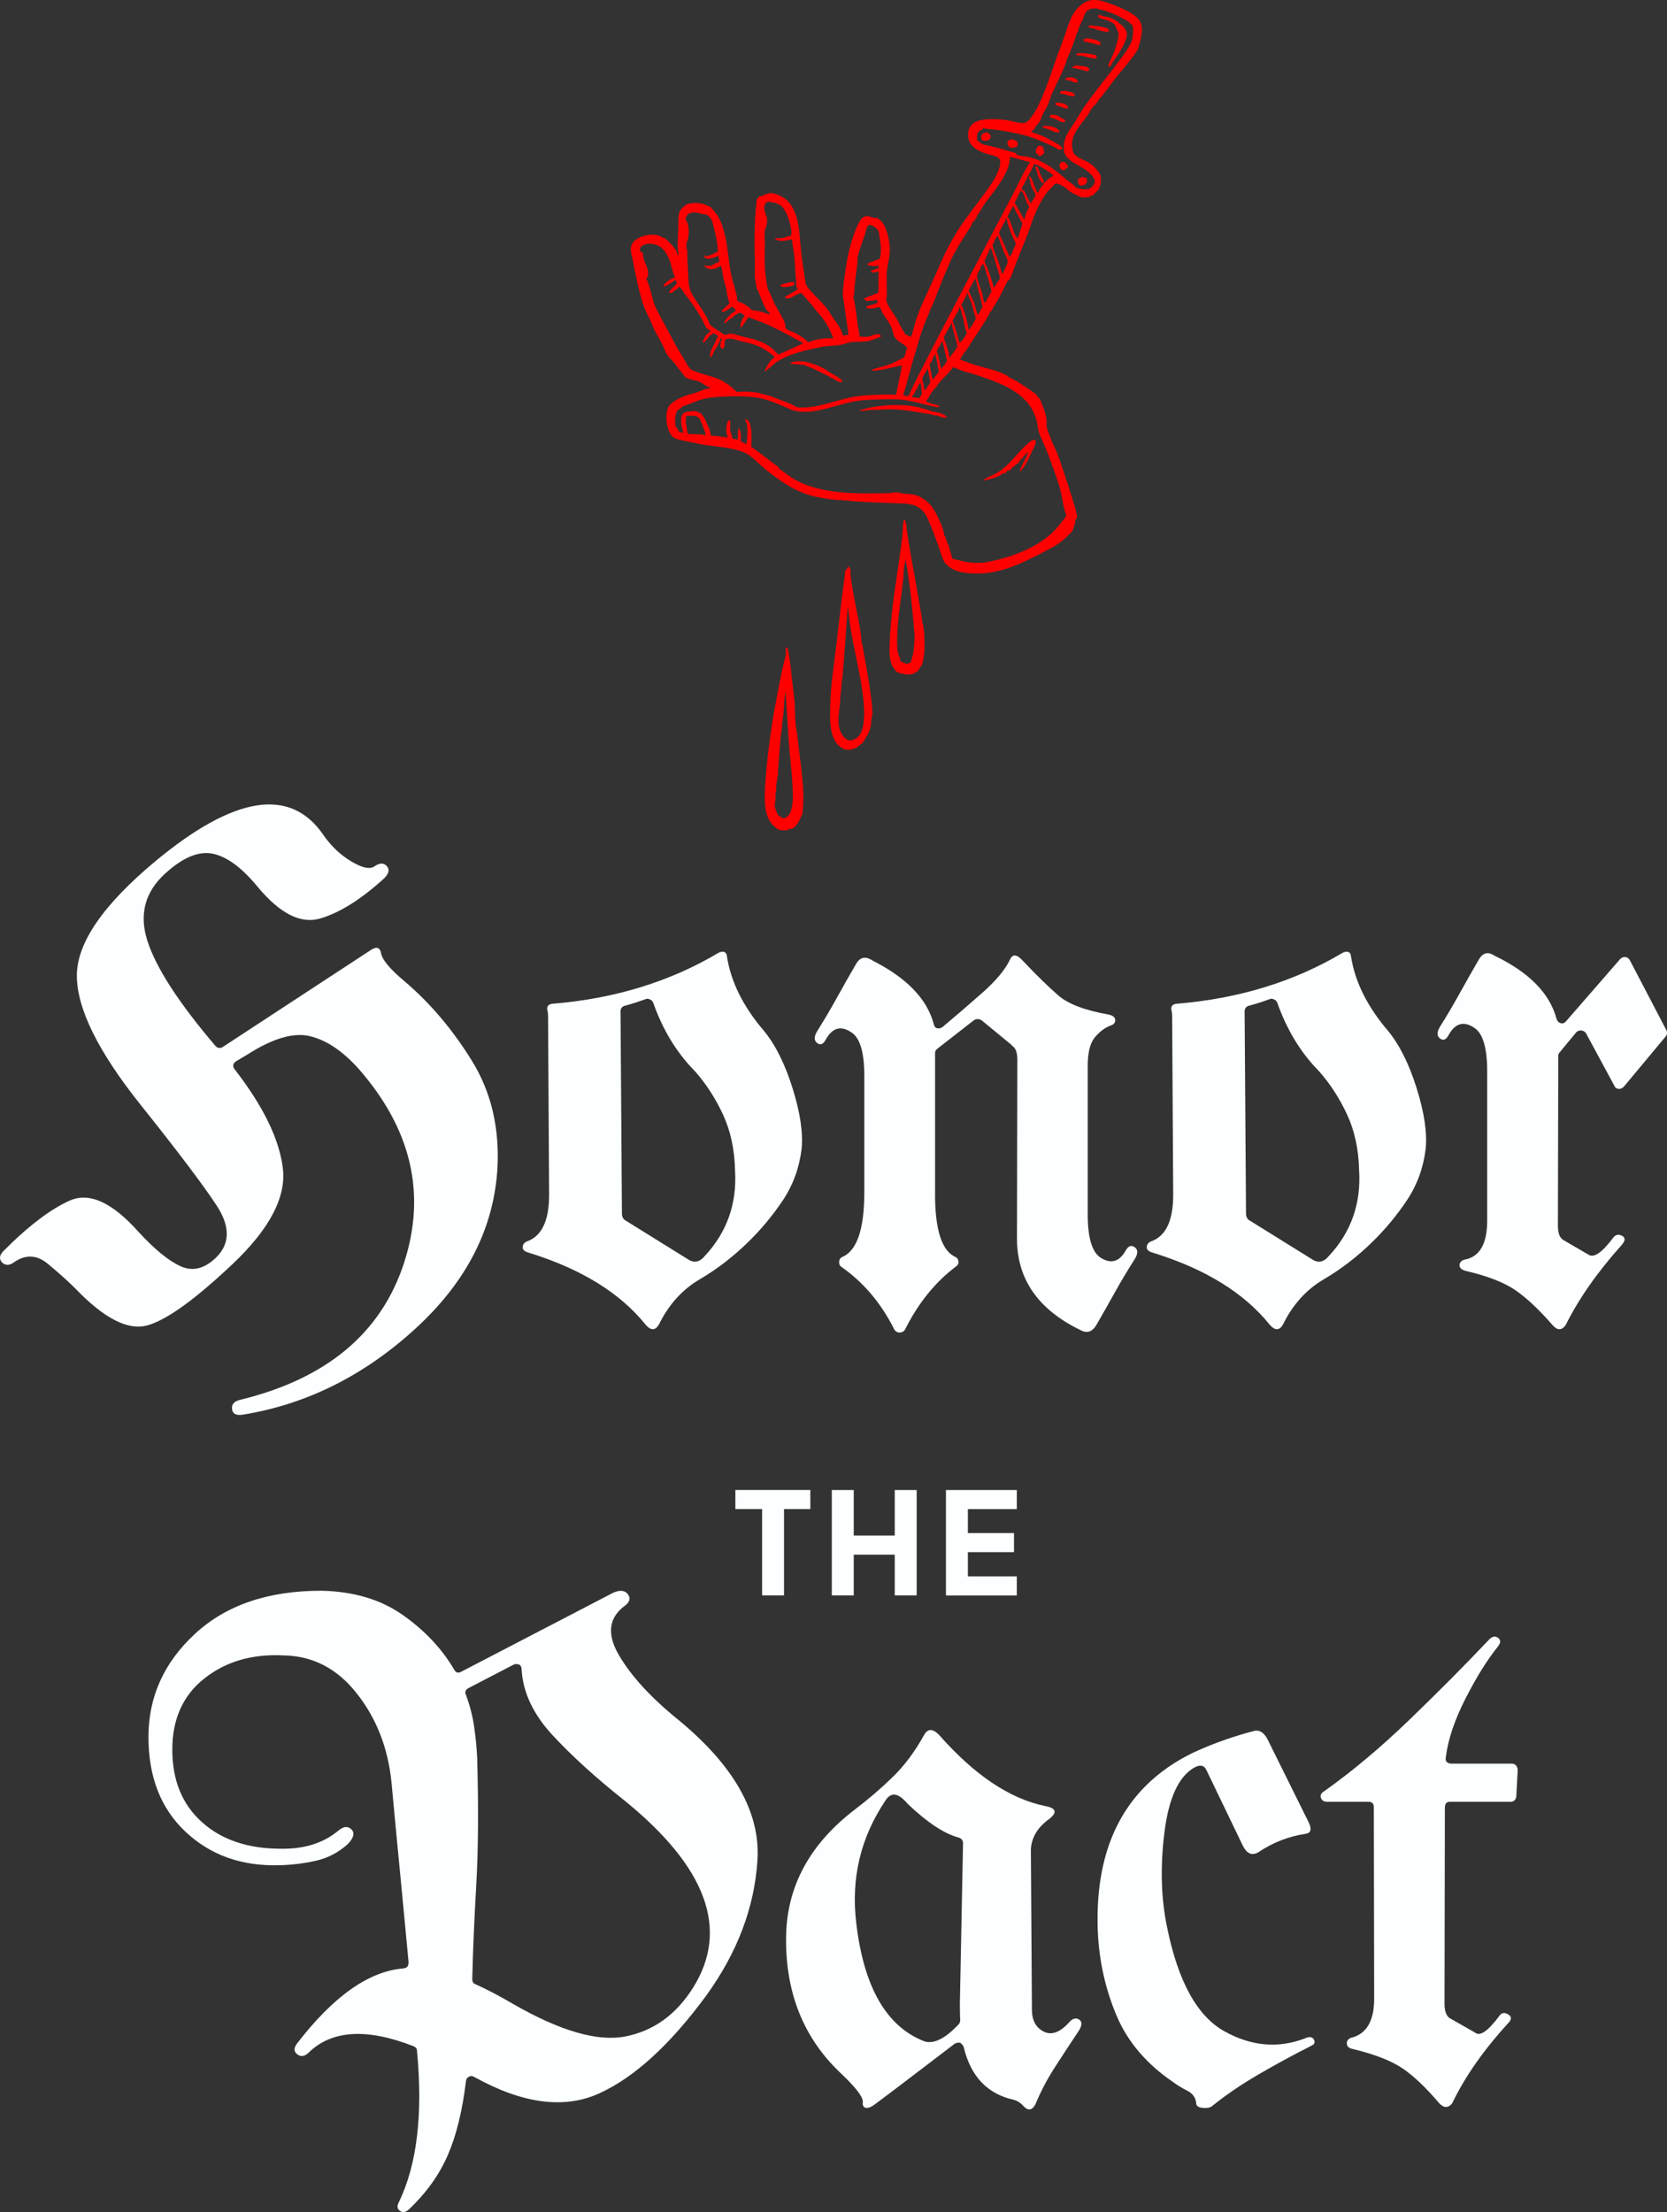 <svg viewBox="0 0 478.93 635.47" xmlns="http://www.w3.org/2000/svg"><rect x="0" y="0" width="478.93" height="635.47" fill="#333333" stroke="none"/><path d="m.61 362.69c-.87-.94-.8-1.98.2-3.12 7.24-7.31 13.66-12.2 19.26-14.69 5.6-2.48 12.19.54 19.77 9.05 4.63 5.03 8.67 8.32 12.12 9.86s6.86.67 10.21-2.62c3.96-3.96 3.97-8.92.05-14.89s-11.22-15.62-21.88-28.97c-12.14-15.22-18.22-27.54-18.26-36.97-.04-9.42 7.53-20.44 22.68-33.04 22.6-18.71 38.63-21.22 48.08-7.54 2.21 3.22 4.88 5.77 8 7.65s5.35 2.38 6.69 1.51c1.47-1.07 2.67-1.12 3.57-.15.91.97.65 2.16-.75 3.57-6.64 6.04-12.76 9.87-18.36 11.52-5.6 1.64-11.62-1.42-18.05-9.2-4.49-5.43-8.75-8.57-12.78-9.41-4.02-.84-8.55 1.02-13.58 5.58-5.97 5.37-7.7 11.9-5.18 19.61s9 17.7 19.46 29.98c.67.74 1.41.84 2.21.3l42.55-27.86c.87-.54 1.52-.7 1.96-.5.43.2.72.6.85 1.21.2 1.95 2.51 4.76 6.94 8.45 7.24 6.17 13.63 13.71 19.16 22.63s8 19.21 7.39 30.88c-1.01 17.3-8.85 32.67-23.54 46.12s-31.12 21.68-49.29 24.69c-2.08.4-3.22-.1-3.42-1.51s.6-2.31 2.41-2.72c24.68-6.04 40.32-19.06 46.92-39.08s2.23-38.74-13.13-56.18c-4.56-5.03-9.19-8.1-13.88-9.2-4.7-1.11-10.66.65-17.9 5.28l-3.22 1.91c-1.01.67-1.14 1.48-.4 2.41 8.11 10.46 12.71 19.87 13.78 28.21 1.07 8.35-3.76 17.59-14.48 27.71-10.86 10.26-19.04 16.13-24.54 17.6s-12.34-2.04-20.52-10.56c-2.08-2.08-4.73-4.46-7.95-7.14s-6.54-2.78-9.96-.3c-1.21.8-2.28.77-3.22-.1z" fill="#fbffff"/><path d="m189.24 380.59c-1.01 1.68-2.25 1.68-3.72 0-7.38-9.19-18.58-16.09-33.6-20.72-1.21-.33-1.79-.87-1.76-1.61.04-.74.42-1.27 1.16-1.61 4.29-1.47 6.44-5.93 6.44-13.38l-.3-51.3c0-.74-.07-1.32-.2-1.76-.14-.44-.09-.84.15-1.21.23-.37.69-.59 1.36-.65 17.84-1.47 33.7-6.34 47.58-14.59.6-.33 1.16-.44 1.66-.3s.79.6.86 1.41c1.14 7.24 4.69 14.35 10.66 21.32 3.29 4.02 6.02 9.52 8.2 16.5s3.03 12.77 2.57 17.4c-.67 5.43-2.45 10.31-5.33 14.64s-6.17 8.3-9.86 11.92c-4.36 4.29-9.05 7.91-14.08 10.86s-8.95 7.31-11.77 13.08zm-10.96-89.92.4 57.94c0 1.01.4 1.71 1.21 2.11l17.8 11.06c1.74 1.14 3.35.8 4.83-1.01 6.37-6.84 9.25-15.05 8.65-24.64-.13-5.97-1.29-11.3-3.47-15.99s-4.88-8.85-8.1-12.47c-5.23-5.3-9.22-11.87-11.97-19.72-.13-.33-.44-.62-.91-.85s-.91-.25-1.31-.05c-2.01.74-4.02 1.38-6.04 1.91-.74.27-1.11.84-1.11 1.71z" fill="#fbffff"/><path d="m268.64 342.47c-.07 10.8 1.94 17.03 6.04 18.71.47.34.7.79.7 1.36s-.24.99-.7 1.26c-6.04 4.56-10.93 10.63-14.69 18.21-.4.54-.91.8-1.51.8s-1.11-.27-1.51-.8c-3.76-7.58-8.85-13.61-15.29-18.11-.4-.27-.6-.7-.6-1.31s.23-1.07.7-1.41c4.36-1.68 6.54-7.91 6.54-18.71v-33.4c0-6.84-1.27-11.03-3.82-12.57-2.95-1.94-5.37-1.24-7.24 2.11-.74 1.41-1.58 1.74-2.51 1.01-.94-.74-.91-1.91.1-3.52 1.94-3.08 3.8-6.24 5.58-9.46s3.6-6.44 5.48-9.66c1.07-1.94 2.58-2.35 4.53-1.21l.1.1c9.86 4.96 15.76 11.03 17.7 18.21.13.74.47 1.17 1 1.31.54.14 1.07 0 1.61-.4 3.68-3.08 7.46-6.34 11.34-9.76s6.52-6.57 7.93-9.46c.74-1.74 1.94-1.71 3.61.1 4.01 4.23 7.44 7.58 10.29 10.06 2.84 2.48 7.68 4.33 14.52 5.53 1.21.27 1.83.79 1.86 1.56s-.39 1.29-1.26 1.56c-1.75.67-3.29 1.83-4.63 3.47s-2.01 4.38-2.01 8.2v42.55c0 6.84 1.27 11.03 3.82 12.57 2.95 1.81 5.33 1.07 7.14-2.21.74-1.27 1.59-1.56 2.56-.86s.96 1.86-.05 3.47c-2.01 3.15-3.91 6.32-5.68 9.51-1.78 3.19-3.57 6.35-5.38 9.5-1.21 1.88-2.71 2.31-4.51 1.31-12.15-5.9-18.22-14.65-18.22-26.25l.1-51.5c0-2.01-.5-3.32-1.51-3.92h-.1v-.2l-8.55-7.04c-.74-.54-1.51-.57-2.31-.1l-10.46 8.15c-.47.34-.7.74-.7 1.21v40.03z" fill="#fbffff"/><path d="m368.54 380.59c-1.01 1.68-2.25 1.68-3.72 0-7.38-9.19-18.58-16.09-33.6-20.72-1.21-.33-1.79-.87-1.76-1.61.04-.74.42-1.27 1.16-1.61 4.29-1.47 6.44-5.93 6.44-13.38l-.3-51.3c0-.74-.07-1.32-.2-1.76s-.08-.84.15-1.21.69-.59 1.36-.65c17.84-1.47 33.7-6.34 47.58-14.59.6-.33 1.16-.44 1.66-.3s.79.6.86 1.41c1.14 7.24 4.69 14.35 10.66 21.32 3.29 4.02 6.02 9.52 8.2 16.5s3.03 12.77 2.56 17.4c-.67 5.43-2.45 10.31-5.33 14.64s-6.17 8.3-9.86 11.92c-4.36 4.29-9.05 7.91-14.08 10.86s-8.95 7.31-11.77 13.08zm-10.96-89.92.4 57.94c0 1.01.4 1.71 1.21 2.11l17.8 11.06c1.74 1.14 3.35.8 4.83-1.01 6.37-6.84 9.25-15.05 8.65-24.64-.13-5.97-1.29-11.3-3.47-15.99s-4.88-8.85-8.1-12.47c-5.23-5.3-9.22-11.87-11.97-19.72-.14-.33-.44-.62-.91-.85s-.91-.25-1.31-.05c-2.01.74-4.02 1.38-6.04 1.91-.74.27-1.11.84-1.11 1.71z" fill="#fbffff"/><path d="m447.69 303.34-.1 48.79c0 2.15.54 3.52 1.61 4.12l7.24 4.22c1.54.94 3.89-.7 7.04-4.93.67-.87 1.51-1.06 2.51-.55s1.01 1.36 0 2.57c-7.04 7.85-12.44 15.56-16.19 23.13-1.14 1.54-2.38 1.54-3.73 0-3.78-4.36-7.3-7.68-10.56-9.96-3.27-2.28-8.06-4.16-14.38-5.63-1.21-.33-1.81-.87-1.81-1.61s.44-1.27 1.31-1.61c4.49-.74 6.71-4.59 6.64-11.57v-42.55c0-6.84-1.27-11.03-3.82-12.57-2.95-1.94-5.37-1.24-7.24 2.11-.74 1.41-1.58 1.74-2.51 1.01-.94-.74-.91-1.91.1-3.52 1.94-3.08 3.8-6.24 5.58-9.46s3.6-6.44 5.48-9.66c1.14-2.01 2.65-2.38 4.54-1.11 9.9 4.76 15.84 10.8 17.79 18.11.2.67.61 1.09 1.21 1.26s1.14-.05 1.61-.65l15.49-17.8c.4-.4.87-.59 1.41-.55.54.03.97.32 1.31.85l10.56 20.22c.27.6.2 1.17-.2 1.71l-12.07 14.48c-.47.47-.99.67-1.56.6s-.96-.37-1.16-.91l-8.15-15.09c-.27-.4-.69-.65-1.26-.75s-1.09.08-1.56.55l-4.73 5.73c-.27.27-.4.6-.4 1.01z" fill="#fbffff"/><path d="m97.37 525.76c1.41-1.14 2.62-1.21 3.62-.2s.64 2.42-1.11 4.23c-2.68 2.41-5.77 4.01-9.25 4.78-3.49.77-7.01 1.19-10.56 1.26-10.73.27-19.65-2.93-26.76-9.61-7.11-6.67-10.66-15.76-10.66-27.26s4.46-21.38 13.38-29.62c8.92-8.25 21.02-12.37 36.31-12.37 9.25.2 17.03 2.51 23.34 6.94 6.3 4.43 11.23 9.66 14.79 15.69.47.94 1.17 1.14 2.11.6l43.55-22.63c1.94-.87 3.35-.75 4.22.35.87 1.11.64 2.2-.7 3.27-4.76 3.42-5.38 8.17-1.86 14.23 3.52 6.07 9.27 12.32 17.25 18.76 15.89 13.14 23.42 26.52 22.58 40.13s-5.78 26.66-14.84 39.13c-10.33 14.02-20.52 23.32-30.58 27.91s-22.03 3.03-35.91-4.68c-.54-.33-1.06-.37-1.56-.1s-.79.67-.85 1.21c-1.01 8.45-2.73 15.52-5.18 21.22s-6.19 10.93-11.21 15.69c-.94.87-1.81 1.01-2.62.4s-.87-1.48-.2-2.62c5.16-10.8 6.87-25.25 5.13-43.35 0-.6-.34-1.04-1.01-1.31-13.41-5.23-23.44-4.63-30.08 1.81-1.14 1.14-2.23 1.32-3.27.55s-1.09-1.79-.15-3.07c10.46-13.61 20.65-20.82 30.58-21.63.54-.07.92-.23 1.16-.5.23-.27.35-.7.35-1.31-.8-8.65-1.63-17.28-2.46-25.9-.84-8.62-1.66-17.25-2.46-25.9-1.01-9.79-4.33-18.26-9.96-25.4s-12.64-10.78-21.02-10.91c-8.99-.47-16.56 1.73-22.73 6.59s-9.25 11.69-9.25 20.47 2.83 15.73 8.5 20.82c5.67 5.1 13.23 7.65 22.68 7.65 6.77.13 12.34-1.64 16.7-5.33zm36.51-38.83c1.14 3.08 1.93 6.17 2.36 9.25.44 3.08.72 6 .85 8.75.4 14.28.32 26.39-.25 36.31s-.96 19.01-1.16 27.26c0 .8.3 1.31.91 1.51 3.29 1.48 6.87 3.35 10.76 5.63 13.61 7.85 24.42 10.96 32.44 9.35 8.01-1.61 14.43-6.24 19.26-13.88 10.59-16.76 3.99-34.77-19.82-54.02-8.11-6.44-14.94-12.64-20.47-18.61s-8.5-12.24-8.9-18.81c0-.8-.27-1.31-.8-1.51-.54-.2-1.07-.17-1.61.1l-12.77 6.64c-.94.47-1.21 1.14-.8 2.01z" fill="#fbffff"/><path d="m274.26 587.12c-3.42 2.62-7.18 5.48-11.27 8.6s-7.88 5.99-11.37 8.6c-1.21.94-2.16 1.34-2.87 1.21-.7-.14-.99-.74-.86-1.81 0-1.41-2.08-4.09-6.24-8.05-10.93-10.26-16.19-23.6-15.79-40.03.4-14.08 6.94-25.98 19.61-35.71 3.89-2.95 7.53-6.07 10.91-9.35 3.39-3.28 6.39-7.28 9-11.97 1.07-2.08 2.55-2.15 4.43-.2 10.16 11.53 20.32 18.34 30.48 20.42 3.22.6 3.55 1.88 1.01 3.82-3.15 2.28-4.86 5.1-5.13 8.45v.2l.3 45.97c0 3.09 1.12 5.2 3.37 6.34s4.68.27 7.29-2.62c1.01-1.14 1.96-1.42 2.87-.85s.92 1.59.05 3.07c-2.41 3.62-4.74 7.18-6.99 10.66-2.25 3.49-4.14 7.11-5.68 10.86l-.1.1c-.94 1.54-2.07 1.54-3.41 0-.73-.8-1.6-1.34-2.6-1.61-7.61-1.68-12.41-6.74-14.41-15.19-.13-.4-.47-.8-1-1.21-.6-.07-1.14.03-1.61.3zm1.11-59.25c-4.16-1.14-9.02-4.36-14.58-9.66-2.68-3.22-4.83-3.52-6.44-.91-7.11 10.6-9.89 22.3-8.35 35.11 2.14 18.31 8.58 29.61 19.31 33.9.07 0 .13.04.2.1 2.75.87 6.07-.77 9.96-4.93.27-.4.4-.77.4-1.11-.07-1.01-.1-2.58-.1-4.73l.91-46.17c0-.8-.44-1.34-1.31-1.61z" fill="#fbffff"/><path d="m343.67 604.22c-.14-1.61-.99-2.82-2.57-3.62s-2.9-1.61-3.97-2.41c-7.71-5.23-13.16-11.62-16.34-19.16-3.19-7.54-4.98-15.54-5.38-23.99-.8-19.11 4.36-33.66 15.49-43.66 3.96-3.55 8.52-6.45 13.68-8.7s10.46-4.07 15.89-5.48c1.47-.27 2.72.57 3.72 2.51l11.77 23.74c.94 1.95.7 3.05-.7 3.32-4.96.74-9.49 2.48-13.58 5.23-1.88 1.21-3.42.6-4.63-1.81l-10.46-21.73c-.67-1.41-1.88-1.61-3.62-.6-4.43 2.62-7.24 8.85-8.45 18.71s-.94 18.91.8 27.16c3.15 15.49 8.62 25.42 16.4 29.77 7.78 4.36 15.56 5.03 23.34 2.01 1.01-.47 1.78-.4 2.31.2.54.87.37 1.51-.5 1.91-5.43 2.75-10.61 5.57-15.54 8.45s-9.34 5.9-13.23 9.05c-.6.4-1.49.54-2.67.4-1.17-.14-1.76-.57-1.76-1.31z" fill="#fbffff"/><path d="m415.11 519.32-.1 56.33c0 2.08.5 3.46 1.51 4.12l7.24 4.12c1.41 1.21 3.75-.4 7.04-4.83.6-.87 1.42-1.01 2.46-.4 1.04.6 1.09 1.41.15 2.41-7.18 7.85-12.57 15.56-16.19 23.14-1.14 1.41-2.38 1.41-3.72 0-3.76-4.43-7.24-7.75-10.46-9.96s-8.01-4.09-14.38-5.63c-1.07-.2-1.64-.7-1.71-1.51s.33-1.37 1.21-1.71c4.49-1.07 6.71-4.93 6.64-11.57l-.1-54.42c.07-1.21-.44-1.81-1.51-1.81h-11.87c-.94 0-1.54-.37-1.81-1.11s.03-1.37.91-1.91c8.05-5.7 16.25-12.57 24.59-20.62s15.94-15.69 22.78-22.93c.87-.94 1.73-1.12 2.56-.55.84.57.86 1.39.05 2.46-3.08 3.82-6.19 8.79-9.3 14.89-3.12 6.1-5.01 11.67-5.68 16.7-.14.67-.1 1.17.1 1.51.4.4.87.6 1.41.6h17.4c.47 0 .87.17 1.21.5.33.47.5.91.5 1.31l-.4 7.54c-.13 1.07-.7 1.61-1.71 1.61h-17.4c-.94 0-1.41.57-1.41 1.71z" fill="#fbffff"/><path d="m218.95 458.31v-24.79h-7.68v-5.49h21.54v5.49h-7.56v24.79z" fill="#fbffff"/><path d="m238.98 458.31v-30.27h6.3v13.08h11.78v-13.08h6.3v30.27h-6.3v-11.7h-11.78v11.7z" fill="#fbffff"/><path d="m271.77 458.31v-30.27h20.36v5.49h-14.06v6.87h13.25v5.49h-13.25v6.95h14.06v5.49h-20.36z" fill="#fbffff"/><g fill="#f00"><path d="m318.23.79c2.25.77 5.3 2.01 7.32 3.36 1.78 1.19 2.59 2.46 2.54 4.65-.03 1.16-.71 4.09-1.14 5.2s-1.91 2.83-2.65 3.78c-1.8 2.3-4.06 4.82-5.76 7.3-.56.81-1.16 1.39-1.77 2.33-.09.14-.35.03-.12.34h-.38s.1.23.1.23c-.24.09-.35.13-.24.39h-.36s.13.26.13.26c-.51-.11-.43.36-.5.75l-.23-.11c-.16.7-.87 1.06-1.22 1.51-.57.74-1.13 1.87-1.72 2.69-1.92 2.67-4.83 5.38-4.17 9.18.15.84.4 1.56 1.07 2.1 1.22 1 3.04 1.42 4.39 2.45.85.65 1.87 1.73 2.39 2.64.7 1.21.37 3.58-.37 4.73-.11.17-.57.22-.51.68l-.24-.12c-.22.94-1.63 1.25-2.44 1.63l-.06-.25c-.23.24-.95.27-1.27.21-.81-.14-3.29-1.41-3.97-1.9-.16-.11-.2-.34-.35-.44-.79-.55-2.73-2.05-3.69-1.5-.13.07-.37.48-.49.59-1.68 1.52-2.58 2.9-3.79 5.08-1.71 3.08-2.57 6.47-3.91 9.79-.93 2.31-1.89 4.77-2.8 6.93-.52 1.24-1.32 3.98-1.93 4.93-.21.32-.6.43-.79.84-.9 1.9-1.82 3.74-2.94 5.69-.5.87-1.23 1.74-1.54 2.75l-.23-.11c-.19.27-.24.66-.39.92-1.89 3.31-4.13 6.44-6.13 9.64-.53.86-.83 1.15-1.38 1.88-.12.16-.87 1.35-.87 1.47 1.48.57 2.98 1.14 4.49 1.61 2.3.73 4.46 1.11 6.66 1.96.73.28 2.07.79 2.79 1.36.26.2.03.56.61.25.07 0 .07.2.17.24 2.3 1.13 4.9 2.98 7.2 4.62.04.03.41.76.48.85.12.14.43.13.46.17.01.02-.12.16-.09.21.02.03.16.04.2.13.78 1.82 1.58 3.8 1.86 5.75.09.68-.04 1.86.08 2.4.16.73.95 2.56 1.24 3.35.63 1.7 1.65 3.56 2.25 5.29 1.73 5.02 3.35 9.95 4.87 15.12.12.4.5 2 .29 2.31-.06.09-.24.1-.35.34-.06.14-.13.7-.18.95-.13.54-.6 2.3-1.04 2.82-.14.17-.36.07-.44.17-.25.31-.13.3-.51.68-1.77 1.77-3.33 2.81-5.82 4.09-6.84 3.52-13.66 7.28-21.73 6.77-2.89-.18-5.41-.52-7.52-2.67-1.04-1.06-1.5-3.37-2.06-4.87-.99-2.65-2.02-5.63-3.19-8.18-2.26-4.92-6.06-4.25-10.81-4.49-4.1-.21-7.96-.19-12.07-.7-.58-.07-1.4.04-1.98-.13-.13-.04-.08-.24-.09-.25-.06-.04-.19.21-.4.22-1.61.03-4.72-.54-6.39-.86-5.74-1.1-10.21-4.26-14.7-7.79-1.48-1.17-3.01-2.81-4.47-3.94-3.47-2.7-10.26-2.61-14.69-3.5-1.56-.31-3.32-.76-4.75-1-.77-.13-2.25-.48-2.82-.97-2-1.71-2.68-7.33-.89-9.31.25-.27 1.28-1.02 1.65-1.26 2.6-1.66 5.4-1.78 8.1-3.14l2-.44c-.41-.12-.97-.39-1.34-.59-.68-.39-1.43-1.02-2.2-1.31-1.04-.38-2.34-.41-3.48-.99-.64-.32-.9-1.03-1.35-1.55-1.11-1.28-2-2.68-3.18-3.89-1.6-1.64-1.56-2.58-2.57-4.49-.9-1.71-1.94-3.29-2.6-4.99-.85-2.17-2.07-4.1-2.81-6.46-1.28-4.05-2.07-8.09-2.87-12.25-.33-1.73-1.23-3.79.15-5.41 1.68-1.96 5.79-2.66 8.07-1.51.15.07.14.27.2.3.03.02.27-.1.51.03 1.15.6 3.19 2.98 3.68 4.06.09.21.03.97.53.94-.48-2.44-.23-4.76-.13-7.19.07-1.56-.14-4.56.65-5.85.06-.09 1.44-1.37 1.56-1.44 1.2-.71 3.23-.59 4.57-.36.3.05 2.28.81 2.51.96.04.03.5.59.65.75 1.98 2.12 2.68 4.25 3.4 6.97.85 3.24 1.04 7.12 1.67 10.58.43 2.37 1.18 4.63 1.76 6.98.11.44.1 1.42.3 1.7.22.31 1.21.53 1.62.76.51.28 1.38.88 1.84 1.25.18.14.25.47.47.56.35.16 1.6.24 2.12.37.98.24 2.02.55 2.94.94.55-.49-.24-.72-.49-1.01-.67-.76-2.01-4.19-2.48-5.4-.13-.33.19-.56-.44-.6-.23-1.6-.71-3.15-.65-4.79.12-3.07-.06-6.15-.06-9.25 0-4.05.16-8.08.68-12.1.33-.18.5-.7.84-.81.12-.04.29.07.41.02 1.81-.71 2.39-1.3 4.44-.55 3.46 1.26 4.85 3.65 5.84 7.06.79 3.13.87 6.93 1.28 10.33.24 1.96.57 4.22.85 6.02.36 2.29.11 2.5 1.76 4.34 1.78 1.99 3.5 3.4 5.14 5.66.3.41.57 1.01.87 1.44 1.24 1.81 2.79 3.57 3.3 5.76l1.62-.25c-.22-1.57-.52-3.13-.73-4.7-.28-2.12-.52-4.17-.89-6.24-.29-1.63.83-8.52 1.18-10.5.6-3.4 1.86-7.99 3.53-11.02.12-.22.7-1.07.84-1.16.05-.03.97-.45 1.02-.46.88-.14 1.61.41 2.48.53.25.03.51-.11.72-.06.1.02 1.27.99 1.42 1.17 1.61 2.04 2.45 6.32 2.24 8.89-.17 2.1-.82 4.05-.88 6.24-.05 1.68.08 3.5.06 5.24-.02 1.95-.55 1.97.53 3.87.82 1.44 1.87 2.76 2.65 4.22.71 1.31.74 1.86 1.78 3.15.11.13.07.35.17.49.31.43 1.32.65 1.8.97.6-1.54.91-3.24 1.42-4.83 1.22-3.8 3.04-7.33 4.67-10.95s3.2-7.53 5.16-11.09c1.16-2.1 2.46-4.27 3.82-6.18 2.69-3.78 5.86-7.65 8.37-11.53.94-1.44 2.64-4.59 2.09-6.31-.36-1.14-3.03-1.49-3.98-1.79-2.24-.71-4.87-2.13-5.11-4.73-.21-2.29.58-3.8 2.72-4.64s6.57-.57 8.94-.15c1.37.24 4.16 1.32 5.26.36 2.86-2.46 5.24-9.23 6.53-12.84 1.37-3.85 2.68-7.66 4.12-11.5 1.14-3.04 1.73-6.21 4.15-8.59 2.64-2.61 5.09-2.38 8.35-1.27zm-3.37 1.63c-.27-.05-.63.06-.91.09-.22.02-.38-.11-.51-.12-.05 0-.04.18-.15.22-1.78.66-1.59 1.53-2.24 3.01-.61 1.39-1.15 2.1-1.42 3.54 0 .05-.33.33-.45.84s-.2.83-.38 1.35c-.56 1.6-1.14 2.96-1.74 4.48-.11.27-.47.93-.49 1.04-.56 2.51-2.58 6.12-3.65 8.59-.13.31-.45.52-.27.85l-.25-.06c.24.48-.06.32-.12.47-.2.53-.51 1.14-.38 1.66l-.25-.13c-.15.49-.28 1.13-.48 1.59-.53 1.25-1.41 2.57-1.95 3.8-.06.13-.12.77-.2.86l-.25-.13c-.01.17.04.37 0 .54-.03.11-1.08 1.18-1.21 1.36-.03.05-.4.9-.44.94-.13.12-.56-.01-.47.53l-.25-.25c-.34.67.8.71 1.28.88 1.22.43 2.45.92 3.68 1.59.63.35 3.09 1.68 3.46 2.04.21.21.28.5.45.73-.98.77-1.73-.23-2.66-.65-3.01-1.34-5.67-2.62-8.95-3.39s-6.73-1.44-10.07-1.64c-.26-.02-.85-.23-1.1-.2-.1.01-.14.27-.28.38-.18.12-.64.18-.98.51-.65.65-.55 1.64-.52 2.49l.98.83c1.02.74 2.38.73 3.61 1.08 1.78.51 4.02 1.05 5.57 1.58.22.08.86.17 1 .29.13.11.05.37.25.47.75.4 2.38.39 3.25.59 5.82 1.36 8.74 4.91 13.22 8.2.15.11.36.46.47.53.85.51 3.12.86 3.99.39.66-.35 1.37-1.27 1.5-2 .08-.43-.4-1.17-.66-1.54-.39-.54-1.38-1.46-1.9-1.81-1.65-1.11-3.7-1.92-5.16-3.37-.87-.87-1.18-1.71-1.19-2.94-.03-3.36 1.59-4.92 3.22-7.53.78-1.24 1.46-2.54 2.29-3.75 2.49-3.66 5.22-7.07 7.92-10.53 1.68-2.15 5.03-6.38 6-8.74.44-1.07.69-3.65.26-4.69-.05-.11-.97-.95-1.13-1.06-1.58-1.13-6.8-3.61-8.63-3.51-.06-.25-.54-.28-.71-.31zm-18.96 44.44-.13-.3-5.74-1.57.24.82-.23.1c.07 1.92-1.57 4.87-2.64 6.5-1.77 2.73-4.69 5.95-6 8.59-.08.16-.39.16-.24.6l-.25-.13c-.07.08-.3.91-.37 1.03-.06.11-.65 1.05-.7 1.1-.1.11-.28 0-.29 0-.09.11-.43 1.09-.59 1.35-1.27 2.05-2.65 4.1-3.88 6.18-.18.3-.44.64-.29.96l-.25-.13c.1.31-.18.36-.24.48-1.41 2.78-2.68 5.9-3.84 8.68-.94 2.25-1.98 5.56-3.04 7.43-.23.4-.36 1.02-.53 1.44-1.08 2.51-1.85 4.43-2.64 6.98-1.07 3.46-2.21 7.37-3.13 10.85-.51 1.93-1 3.88-1.69 5.75l1.61.24c.77-1.93 1.72-3.78 2.66-5.63 8.97-17.66 18.31-35.27 27.5-52.71 1.43-2.72 2.87-6.01 4.46-8.53.05-.08.16-.1.25-.09zm4.57 1.93c-1.05-.67-2.12-1.31-3.31-1.68l-3.63 7.06c-.08.45.39.42.62.63.48.44.68 1.25.96 1.79.32.62.73 1.2.93 1.89.3-.45 1.51-1.98 1.47-2.42s-1.06-2.07-1.28-2.71c-.18-.51-.24-1.22-.39-1.76-.07-.27-.62-.95.09-.81.16.03.24.17.32.3.35.57.76 1.97 1.06 2.69.13.3.18.32.26.49.07.14.34 1.11.4 1.09.49-.19.56-.79.82-1.16.54-.77 1.25-1.63 1.92-2.29.52-.51 1.1-1.08 1.82-1.3.25-.36-1.7-1.59-2.05-1.81zm-6.73 6.35c-.06-.08-.52-.36-.58-.29l-1.64 3.43 2.76 4.82c.19-.79.47-1.56.75-2.31.21-.56.63-1 .61-1.62-.26-.16-.49-.66-.63-.98-.32-.74-.86-2.5-1.27-3.04zm-69.47 3.89c-1.1-.79-2.07-.79-3.33-1.11-.76 0-1.14.56-1.31 1.25-.33 1.38.6 2.42.74 3.75.16 1.47-.39 2.29-.65 3.53-.21 1 .07 2.66.04 3.76-.13 4.61-.13 8.22.81 12.81.01.05.35.6.42.74.56 1.13 1.06 2.54 1.64 3.69.79 1.57 2.37 3.84 2.89 5.47.12.37.1 1.02.22 1.35.17.47 2.03 1.03 2.57 1.31.73.38 2.51 1.46 3.15 1.99.23.19.48.54.69.77 1.5-.58 3.11-.98 4.74-1.11.79-.06 1.78-.08 2.57 0-.53-1.29-1.1-2.57-1.78-3.78-1.28-2.26-2.98-3.83-4.48-5.89l-2.91-3.34-.2-.06c-.39.14-.8.27-1.18.44-.96.43-2.71 1.9-3.43.69l3.75-2.13c-.62-.79-.42-1.38-.5-2.25-.24-2.33-.27-4.66-.51-7-.18-1.74-.47-3.47-.74-5.18-1.54.34-3.34.9-4.75-.06l.07-.31c1.53.4 2.98-.32 4.44-.68l.1-.15c.02-.44.05-.9 0-1.34-.21-2.08-1.46-6.02-3.03-7.15zm68.13 9.45 1.35-4.16-2.66-5.21-1.69 3.18c.45.23.67.93.86 1.41.54 1.38.87 2.99 1.66 4.3.07.11.37.36.49.48zm-90.07 7.87h1.94c.16 0 1.05-.58 1.22-.67.25-.13 1.15-.46 1.2-.66l-.35-1.55c-.78.38-2.08.87-2.96.84-.36-.01-1.46-.53-.85-.96.39.39.83.17 1.29.03.86-.25 1.59-.76 2.41-1.11-.03-1.52-.28-3.04-.6-4.52-.24-1.13-.84-3.97-1.32-4.87-.02-.04-.54-.66-.59-.7-.11-.1-.88-.6-.98-.62-.17-.04-.35.07-.53.02-1-.24-1.99-.57-3.03-.58-.25 0-1.42.4-1.58.54-.08.07-.71 1.31-.71 1.39.53.65.78 1.48.89 2.29.23 1.66.02 3.42-.67 4.96l.25.12c-.19.13-.17 1.04-.13 1.23.02.1.25.07.24.13-.07 2.07.07 4.07.2 6.13.2 3.41-.14 4.83 1.87 7.89 1.4 2.13 2.73 3.99 3.83 6.1.23.44.34 1.14.74 1.63.43.52 2.31 1.59 2.97 2.02.33.21.75.69 1.25.76s.58-.2.97-.28c1.17-.23 2.5.41 3.54.65 3.7.86 6.19 1.27 9.17 3.67.39.31 1.39 1.59 1.66 1.62l7.05-3.19c-.6-.59-1.34-.8-2.04-1.21-2.38-1.38-5.01-2.72-7.66-3.96-1.96-.92-4-1.57-5.99-2.39h-.18c0 .1.02.22-.05.32-.43.66-.94 1.41-1.41 2.08-.11.16.04.6-.67.47.01-1.17.51-2.42 1.25-3.31l-1.36-.88c-.1 0-1.45.7-1.55.81-.16.17-.04.27-.4.47s-.93.57-1.3.86c-.34.26-.61.88-1.25.8-.33-.33 1.94-2.56 2.25-2.83.17-.15.32-.06.35-.09.14-.12.18-.5.62-.49l.13-.28-1.15-.94c-.32.05-.44.4-.69.55-.13.08-.39.2-.6.32-.24.15-1.52 1.05-1.65.44-.06-.3 1.94-1.88 2.23-2.27-.62-1.41-.68-2.96-1.01-4.44-.2-.89-.54-1.77-.74-2.65-.12-.55-.48-3.67-.79-3.69-.83.52-2.2 1.14-3.19.95-.13-.02-1.85-.66-1.5-.95zm86.13-12.32-1.49 2.83 3.13 6.99c.22 0 1.79-3.79 1.75-4.01-1.22-2.24-2.14-4.61-2.69-7.11-.44.19-.34.82-.51 1.15-.05.09-.17.11-.19.14zm-35.69 10.29c.58-2.31.23-4.41-.15-6.69-.13-.8.06-.91-.57-1.71-.4-.51-1.98-1.68-2.56-1.19-.49.42-.77 1.94-.98 2.56-.62 1.87-1.61 4.39-2.08 6.4-.06.26-.03 1.3-.07 1.68-.2 1.85-.51 3.9-.69 5.53-.13 1.12-.23 2.25-.24 3.38l-.25.14c.54.45 0 .69.01.74.06 1.05.58 2.2.49 3.25l.25.08c-.4.38-.03.41 0 .69.15 1.56.28 2.89.53 4.45.16 1.03.47 2.04.48 3.1.72-.12 1.76.11 2.43 0 .71-.12 1.67-.61 2.41-.71.36-.05.72-.03 1.09-.03l.2.88c-1.11.09-2.21.8-3.28 1.04-1.8.41-3.82.15-5.4.4-.85.13-2.01.6-2.9.76-1.89.34-3.84.22-5.67.62-5.25 1.16-11.08 2.24-14.92 6.17l-1.19.87c-.05-.22.06-.36.15-.54.28-.6 1.09-1.98 1.5-2.5.28-.36.7-.73 1.09-.97.28-.4-2.1-1.9-2.43-2.12-2.71-1.76-4.46-1.93-7.47-2.66-1.17-.28-1.75-.74-3.1-.65-.34.02-.66.03-.97.22-.49.62-.18 1.6-.38 2.17-.07.19-.37.23-.28.55-1.46-.15-.74-2.01-.36-2.92l-.38-.2c-.31 1.52-1.31 2.67-2.05 4.01-.27.5-.36 1.54-1.08 1.48l.25-1.69 2.12-4.43-1.49-.88c-.01.53-.62.6-.84.79-.36.31-1.62 2.1-1.85 2.08-.16-.01-.18-.26-.16-.41.02-.17.58-1.36.7-1.55.39-.61 1.1-.96 1.53-1.53-1.54-.39-1.98-2.37-2.7-3.61-1.47-2.54-2.99-4.66-4.78-6.97-.23-.3-1.33-2.01-1.46-2.04-.24-.04-.22.23-.35.34-.48.37-.84.59-1.42.95-.08.05-.11.25-.32.37-.47.25-1.27.2-.79-.41.32-.4 1.99-1.97 2.05-2.21.08-.31-.24-.77-.42-1.03-.08-.04-.03.16-.16.24-.65.4-1.68 1.12-2.32 1.41-.3.14-.61.26-.96.23-.06-.28.05-.33.19-.5.63-.77 2.08-1.86 3.06-2 .11-.45-.25-.81-.32-1.06-.72-2.42-1.13-4.98-2.86-6.94-1.42-1.61-4.37-2.37-6.21-1.11-.33.22-.55.66-.59 1.06-.09.85.24.5.48.61.46.23.47 1.52.61 2.02.24.87.65 1.7.93 2.45s.49 1.73.31 2.51c-.08.33-.46.52-.45.75 0 .15.44 1.09.53 1.4.21.74.47 1.5.69 2.26.71 2.51.71 3.32 1.97 5.71 1.43 2.72 2.94 5.52 4.42 8.27 1.02 1.9 2.2 3.97 3.37 5.78.55.85 1.16 2.38 2.03 2.81 1.99.99 4.76 1.54 6.96 2.31 1.76.62 3.45 1.8 4.81 2.9.25.2 1.08 1.08 1.15 1.11.49.15 1.09-.1 1.6-.11 1.01-.02 4.33.2 5.14.49.19.07.18.27.25.28.16 0 .37-.17.6-.13.05 0 .71.36.76.36.95.01 2.79.9 3.75 1.24 1.7.6 3.64 1.29 5.14 2.28 5.34.52 10.33-1.73 15.41-2.82 3.3-.71 7.3-.77 10.68-.86.7-.02 1.55.07 2.25.13l.24-.2 1.69-8.25c-2.02.3-4.06.95-6.07 1.24-.44.06-1.72.24-2.12.24-.29 0-.71-.21-.26-.37 1.14-.4 2.34-.63 3.48-1 1.44-.46 2.6-.9 3.98-1.66.58-.32 1.46-.52 1.72-1.15.31-.74.35-1.67.76-2.37-1.12-1.34-3.08-1.78-3.8-3.44-.3-.7-.46-1.76-.77-2.48-.68-1.59-1.88-2.92-2.67-4.35-.21-.37-.29-.92-.57-1.29-.05-.05-.92-.12-.98-.12-.08.01-.06.21-.17.24-.24.07-1.69.15-1.98.14-.38-.02-.69-.04-.8-.45-.08-.26.11-.15.26-.21.98-.35 2.01-.57 2.98-.97l-.31-1c-.3.42-3.13.49-3.31.37.26-.31-.27-.26-.24-.67l3.91-1.56c.4-.29.03-5.26.32-6.14-.36.08-2.16.52-2.25.06-.1-.51.41-.36.66-.47.48-.21.87-.51 1.47-.47v-.87s-.93.25-.93.25l-.11-.25c-.73.45-1.33-.1-2.07 0-.02-.27-.01-.54.26-.68l3.21-1.23zm32.43-4.18c-.25.58 1.11 3.56 1.38 4.35.23.66.48 1.36.71 2.04s.3 1.53.68 2.19c.19 0 1.52-3.14 1.56-3.45.07-.59-.91-2.36-1.18-3.05-.58-1.47-1.07-2.98-1.69-4.43l-.25-.19c.27.47-.36.83-.46 1.03-.14.27-.37.96-.55 1.37-.05.11-.18.11-.19.14zm.78 11.9c.16-.54 1.27-1.67 1.27-2.11 0-.79-.66-2.55-.91-3.4-.46-1.53-.99-3.56-1.56-4.99-.05-.13-.04-.3-.24-.32l-1.72 3.79c1.1 2.5 2.05 5.06 2.72 7.7l.44-.68zm-2.95 4.93 1.84-3.29c-.37-1.36-.7-2.75-1.13-4.11-.28-.88-.82-2.85-1.19-3.56-.06-.12-.11-.28-.27-.29.05.44-.37.57-.52.93-.09.23 0 .52-.02.55-.18.26-.56.66-.71.99-.59 1.24-.31 1.63.06 2.9.28.96.71 1.91.99 2.88.23.77.33 1.94.6 2.65.05.12.27.4.34.34zm-1.8 3.07c.22-.4 1.04-1.78 1.03-2.11l-2.03-7.95-1.95 3.43c.41 1.22 1.14 2.39 1.61 3.66.32.88.59 2.6.96 3.29.03.06.15.16.19.12-.1-.28.14-.34.19-.43zm-3.19-5.82c-.34-.08-.29.2-.28.44l-1.57 2.85c1.09 2.3 1.67 4.84 2.16 7.33l1.3-1.98.76-1.46c-.66-1.44-.85-3.02-1.36-4.5-.3-.86-.9-1.76-1-2.68zm-2.21 14.05c.15-.1.28-.08.44-.25.22-.24 1.5-2.16 1.51-2.36-.55-1.22-.66-2.57-1-3.87-.21-.79-.59-2.59-.9-3.23-.08-.17-.13-.26-.34-.22l-.17.85c-.44.66-.88 1.51-1.25 2.18-.15.28-.26.53-.46.78.8 1.93 1.35 3.97 1.9 5.98.04.14.02.21-.02.34.3.1.22-.15.3-.2zm-.83 1.54c.09-.2.04-.42 0-.63-.33-1.99-1.29-4.16-1.53-6.22l-.19-.25c0 .16-.03.32-.1.46-.39.8-.92 1.61-1.26 2.26-.17.32-.64 1.14-.71 1.4-.12.44.5 1.68.66 2.22.28.94.61 2.07.83 3.01.06.24.05.51.08.76l2.21-3.03zm-4.46 6.15c.34-.88 1.49-1.56 1.5-2.56l-1.25-5.31c-.65.14-.35.48-.41.6-.13.32-.83 1.23-1.02 1.66-.08.16-.08.32-.07.49l-.25-.06c.03.23.19.4.26.63.42 1.25.59 2.56.93 3.87.04.14.17.64.3.69zm-1.75-4.12c-.24-.05-.24.08-.34.22-.41.59-.56 1.41-.82 1.87-.04.07-.29.1-.38.31-.12.26.18.44-.2.52l.86 4.2c.24.06.24-.09.35-.21.51-.56.96-1.32 1.5-1.88l-.98-5.04zm11.09 5.66c-.92-.31-2.03-.49-3-.83-1.07-.37-2.06-.83-3.09-1.21-.22.53-.76.99-1.14 1.44-1.01 1.2-2.41 2.41-3.45 3.84-.02.03.07.16.05.19-.15.21-.63.33-.59.77l-.24-.12c0 .42-.51.75-.78 1.16-.51.77-.89 1.64-1.47 2.37-.06.08-.15.11-.25.09-.06.11.96.5 1.13.56.93.31 1.86.39 2.75.88.05.03.16.14.13.19-.66.34-1.04.03-1.71-.07-1.62-.24-3.48-.88-5.26-1.27-2.84-.61-5.14-.88-8.09-.79-3.48.11-7.07.05-10.49.81-5.47 1.22-12.42 4.31-17.72 1.91-2.27-1.03-4.41-1.97-6.83-2.67-4.28-1.24-10.78-1.02-15.2-.57-3.34.34-5.09 1.37-8.05 2.42-.16.06-.6.07-.62.1s.25.16-.23.49c-.35.24-.82.36-1.15.82-.67.95-.77 3.36-.47 4.47.11.4.36.38.43.5.51.92.46 1.32 1.79 1.33-.45-1.38-1.27-4.71.13-5.68.47-.32 2.67-.61 3.25-.51.42.07 1.69.56 1.96.86.06.07.04.25.11.32 1.06 1.18 1.29 2.76 2.08 4.05l.42 1.86h1.1s3.7.49 3.7.49c-.33-.99-.56-2.14-.37-3.18.1-.59.28-1.82 1-1.82.23.16 0 2.23.06 2.63.11.81.55 1.77.62 2.62l1.57.37c.15-1.12-.12-2.3.31-3.37.69 1.01.65 2.67.56 3.87l1.62.75c.2-1.48.34-3.06.25-4.57-.05-.9-.18-1.71-.75-2.43 1.28-.45 1.63 1.57 1.8 2.49.3 1.66.1 3.67.09 5.37.13.06.28.07.4.16 2.54 1.88 5.11 3.91 7.57 5.74l-.1.22c1.57 1.01 2.49 1.93 4.14 2.92 8.03 4.81 19.06 4.34 28.13 4.17.2 0 .41-.15.63-.15.19 0 1.17-.07 1.23-.05.11.03.07.24.09.25.06.04.17-.18.38-.19.34 0 .62.24.83.27 1.28.17 2.56.11 3.83.44 2.14.56 4.42 2.56 5.51 4.48.95 1.67 2.46 4.76 2.72 6.53.03.22.34.22-.03.59.71.34.52 1.53 1.12 2.07-.57.14.05.37.09.46.23.54.46 1.53.65 2.07.13.38.53 2.15.79 2.23.11.01.23-.06.35-.03 3.52 1 6.37 1.5 9.99.75 7.74-1.59 16.28-4.86 21.01-11.6.27-.38.74-.81.97-1.28.39-.82.09-.69-.09-1.26-.77-2.46-.96-5.08-1.74-7.63-.94-3.1-2.24-6.42-3.37-9.5-.72-1.98-2.1-4.55-2.6-6.39-.28-1.01-.25-2.07-.6-3.15-1.28-4.02-3.23-6.12-6.58-8.31-3.06-2-7.84-3.58-11.28-4.75zm-13.76 4.16 1.17-1.77-.75-4.06-1.27 2.16c-.56 1.23-.13 1.49.11 2.68.1.47.13 1.05.16 1.53zm-1.58-1.58h-.38c.29.29-.25.36-.33.54-.12.26-.21.89-.3 1.21h-.3c-.28.67-.6 1.52-1.19 1.95l.13.37c.67.11 1.24-.02 1.87.3l.85-1.28-.34-3.09zm-64 9.79c-1.04-.73-2.3-.38-3.46-.41.24.75-.17 1.49-.07 2.25.04.28.22.5.25.69.06.42.13 2.23.53 2.31.93-.2 1.8.21 2.73-.01l2.31.26c-.46-1.32-.91-2.68-1.48-3.96-.07-.16-.18-.44-.27-.57-.02-.03-.51-.53-.54-.55z"/><path d="m225.81 186.06s.39-.16.44 0c.5 2.19.82 4.46 1.04 6.7.26 2.57.54 5.06.87 7.63.37 2.8.12 5.85.53 8.46.22 1.39.4 2.29.54 3.73.73 7.2 2.17 14.03 1.3 21.4 0 .07-.18.04-.22.15-.37 1.19-1.38 3.2-2.52 3.83-.45.25-.79.11-1.15.22-.19.06-.26.3-.53.35s-1.81-.02-2.12-.12c-1.1-.33-2.66-2.05-3.15-3.1-1.51-3.21-1.14-7.53-.91-10.97.74-10.91 2.68-21.94 4.96-32.64.13-.59.91-3.52.91-3.71 0-.3-.06-1.86 0-1.94zm-2.21 48.2c.06.06.29.05.4.15.35.29.46.6 1 .64 1.05.07 1.97-1.23 2.25-2.13.76-2.42.55-5.77.38-8.29-.27-3.85-.73-7.67-1.02-11.51l-.92-14.7-.24 1.81c-.21 1.81-.2 3.61-.44 5.5-.01.11-.11.18-.19.25l.25.19c-.36-.09-.15.52-.19.81-.07.54-.4 1.38-.06 1.81-.38-.02-.14.15-.18.37-.58 3.36-.72 7.52-.99 10.71-.05.56-.12 2.91-.23 3.24-.03.09-.26.02-.23.12.38.35-.03 1.02-.08 1.48-.1.95-.11 1.93-.17 2.89-.02.28-.37.37.01.88l-.25.12c.3.91-.26 2.3-.09 3.2.06.33.82 2.31.98 2.47z"/><path d="m247.71 185.28c.11.23.05-.13.14.4.81 4.76 1.76 9.51 2.36 14.34.16 1.31.66 4.82.31 5.97-.02.08-.41.02.02.63l-.25.14c.14 2.81-1.24 4.85-2.75 7.04l-.22-.1c-.75 1.04-2.23 1.58-3.47 1.72s-3.04-1.09-3.7-2.16c-1.97-3.17-1.66-7.17-1.61-10.77.09-5.49 1.01-10.99 1.65-16.48.78-6.75 1.53-13.47 2.47-20.14.09-.65-.03-1.44.29-2.08.26-.52.86-.38.6-1.34.17.1.78 1.11.81 1.23.05.22-.05 1.04 0 1.43.62 5.44 1.99 10.85 2.85 16.24.1.61.38 3.71.5 3.94zm-4.03-10.47c-.42-.04-.17.06-.18.21-.48 6.53-.87 13.19-1.47 19.68-.04.38-.32 1.73-.31 1.91.01.13.26.24.21.31-.43-.03-.16.24-.19.44-.28 1.97-.35 3.81-.5 5.75-.05.62-.36 1.27-.06 1.94l-.25-.13c.02 1.4-.15 2.82.19 4.19.42 1.66 1.85 4.12 3.89 3.45 2.39-.78 2.95-3.28 3.16-5.46.23-2.38.04-5.11-.27-7.48-.89-6.83-2.69-13.48-3.72-20.27l-.51-4.55z"/><path d="m264.95 178.78c.64 1.15.73 6.12.65 7.71s-.26 3.35-.83 4.74c-.07.17-.27.17-.31.24-.29.5-.4 1.03-.99 1.44-.11.08-1.1.67-1.17.7-.12.04-.27-.05-.4-.01s-.24.18-.41.19c-.7.06-2.99-.28-3.59-.63-.09-.05-.85-.75-.91-.83-1.88-2.36-1.44-6.26-1.31-9.2.44-9.7 2.49-19.68 3.58-29.4.08-.73.12-4.31.6-4.52.65 1.03.52 2.25.7 3.42 1.32 8.57 3.05 17.14 4.43 25.69.03.18-.09.38-.04.47zm-3.44 11.62c.27-.26.62-1.66.72-2.09.42-1.78.44-3.62.56-5.44-.58-6.81-1.19-14.1-2.39-20.85-.07-.42-.18-1.18-.48-1.45.36.84-.09 1.58-.18 2.36-.13 1.12-.12 2.34-.24 3.43-.61 5.78-1.68 11.56-1.76 17.43-.02 1.67-.02 3.02.48 4.52.15.45.56.9.33 1.47.66.39 1.46.99 2.27.87.07-.01.66-.23.69-.26z"/><path d="m297.37 126.48c.7.75-.42 1.65-.39 2.44l-.25.19c-.97 2.27-2.04 4.58-3.65 6.46-.14-.36.11-.89.25-1.25.59-1.5 1.68-2.93 2.06-4.5l-.19.25-.19-.25v.62c-.19-.19-.38.06-.49.24-.25.43-.04.04-.24.16-.04.02-.4.61-.53.75-.28.3-.73.52-.75.98l-.25-.13-.02.48c-.44.24-1.35.69-1.36 1.27l-.35-.11-.92 1.08c-.65-.26-1.11.62-1.47.84-.14.08-.34-.13-.48-.05s-.65.55-.93.68c-1.42.65-3.06 1.1-4.59 1.43-.03-.31.37-.47.59-.6.87-.53 1.96-.88 2.85-1.4 4.09-2.39 5.39-5.08 8.66-8.12.3-.28 1.32-1.2 1.62-1.35.23-.11.81-.34 1-.13z"/><path d="m266.63 117.75c.19.05.79.33 1.13.42 1.43.38 3.36.4 4.27 1.72-1.25.51-2.63-.91-3.93-.56l-.13-.23c-4.89-.74-9.46-1.83-14.5-1.45-1.23.09-2.07.06-3.23.1-.36.01-3.17.42-3.21.26-.06-.23.57-.32.75-.37 4.45-1.35 12.08-1.77 16.52-.53l2.31.63z"/><path d="m237.39 106.26.2.24c.57.35 4.58 2.51 4.47 3.02-1.2.91-2.17-.94-3.37-.94l.13-.25c-.49.23-.31-.04-.47-.12-2.5-1.19-4.89-2.55-7.52-3.43l-3.75-.26c.15-.37.46-.46.83-.55 2.88-.73 7 .85 9.49 2.29z"/><path d="m321.46 6.56c1.16.88 2.5 2.07 2.28 3.72-.17 1.33-1.15 3.17-1.87 4.36s-1.63 2.34-2.36 3.44c-.24.36-.14 1.08-.92 1.03l-.21-.31c.35-1.17 1.07-2.24 1.51-3.37s1.65-4.78 1.47-5.84c-.05-.27-.97-2.36-1.14-2.55-.93-1.03-3.25-1.53-4.55-1.94-.21-.33-.29-.9.25-.83 1.1.47 2.3.54 3.41.97.94.37 1.38.75 2.12 1.31z"/><path d="m292.14 42.23c-.6-.09-1.36.46-2 .13-.48-.25-.97-1.32-.6-1.79.06-.08.85-.57.93-.58.15-.02 1.36.4 1.5.5.55.37.45 1.24.16 1.75z"/><path d="m314.92 8.45c-.33-.09-.93-.35-1.43-.36l-.84-.4.21-.32c.92-.14 5.14.38 5.6 1.01.25.35.25.7-.24.75-.91.09-2.36-.43-3.29-.68z"/><path d="m299.55 44.27c-.09.07-.1.3-.28.4-.03.02-.65.15-.68.15-.2-.02-.35-.41-.48-.55-.06-.06-.25 0-.34-.11-.12-.16-.24-.77-.18-.99.02-.09.44-.98.48-1.02.4-.43 1.31-.29 1.65.22.08.12.27 1.42.26 1.55-.03.48-.39.33-.42.35z"/><path d="m315 16.73c-.44.38-3.68-.66-4.41-.78-.31-.05-.81.06-1.16-.04-.17-.05-.33.05-.28-.22.35-.38.7-.42 1.18-.44.67-.03 4.05.29 4.51.62.29.21.28.56.16.86z"/><path d="m284.24 40.07c-.52.45-2.13.63-2.31-.18-.09-.41-.02-1.11.29-1.41.12-.11.97-.46 1.12-.45 1.03.03 1.75 1.28.9 2.03z"/><path d="m316.13 12.86c-.06.04-1.13.04-1.27 0-.09-.02-.1-.21-.19-.24-.5-.15-1.17-.22-1.62-.34-.21-.06-1.49-.39-1.56-.43-.76-.46.41-.82.88-.83.71 0 3.19.51 3.66 1.03.19.21.23.56.11.81z"/><path d="m311.86 52.94c-.1.08-.89.34-1.05.36-1.02.18-1.43-1.28-.93-2 .02-.03.71-.35.76-.37.6-.16 1.11.05 1.63.35.1.5 0 1.33-.42 1.65z"/><path d="m303.98 33.29c.26.11.75.54 1 .68.31.17.7.25 1.02.41l-.03.61c-.11.16-.23.1-.37.11-.81.07-1.97-.81-2.79-1.08-.39-.13-1.34.04-1.19-.75.28-.6 1.84-.21 2.36.02z"/><path d="m312.85 20.21s-.25.26-.27.26c-.35 0-1.12-.24-1.52-.33-.78-.18-1.55-.41-2.44-.56-.17-.03-.67 0-.6-.27.31-.23 1.07-.55 1.45-.56.28 0 .46.16.66.18.75.05 3.12.05 2.73 1.28z"/><path d="m299.65 36.24c.93-.2 1.94-.06 2.83.22.79.25 1.59.54 1.91 1.34 0 .06-.27.24-.37.26-.56.15-3-1.02-3.76-1.25-.35-.11-.71.26-.62-.57z"/><path d="m306.9 48.11c-.67.08-1 1.15-1.84.66-.98-.57-.87-2.55.56-2.21.85.21.99.83 1.28 1.54z"/><path d="m304.66 26.99c-.33-.72.32-.85.93-.87s3.46.4 3.18 1.3-3.41-.87-4.11-.42z"/><path d="m306.74 31.09c-.53.5-2.27-.85-2.97-.6l.13-.25c-.39.21-.75-.14-.62-.55.17-.52 2.31.04 2.74.24.35.16 1.1.81.72 1.16z"/><path d="m309.64 23.62c-.92.32-1.65-.36-2.49-.57-.4-.1-.85.07-1.13-.24.6-1.13 3.74-.58 3.62.81z"/><path d="m228.02 81.93c-.32.28-2.29.58-2.77.53-.41-.03-.93-.15-1.06-.56.09-.17.26-.16.41-.21.32-.11 2.86-.71 3.04-.69.59.09.88.47.38.92z"/><path d="m298.12 48.01c.13.13.7 1.95.87 2.34.33.74 1.05 1.36.91 2.25-.46.44-1.38-1.42-1.53-1.75-.41-.91-.43-1.96-.97-2.81.14-.27.55-.21.72-.03z"/></g></svg>